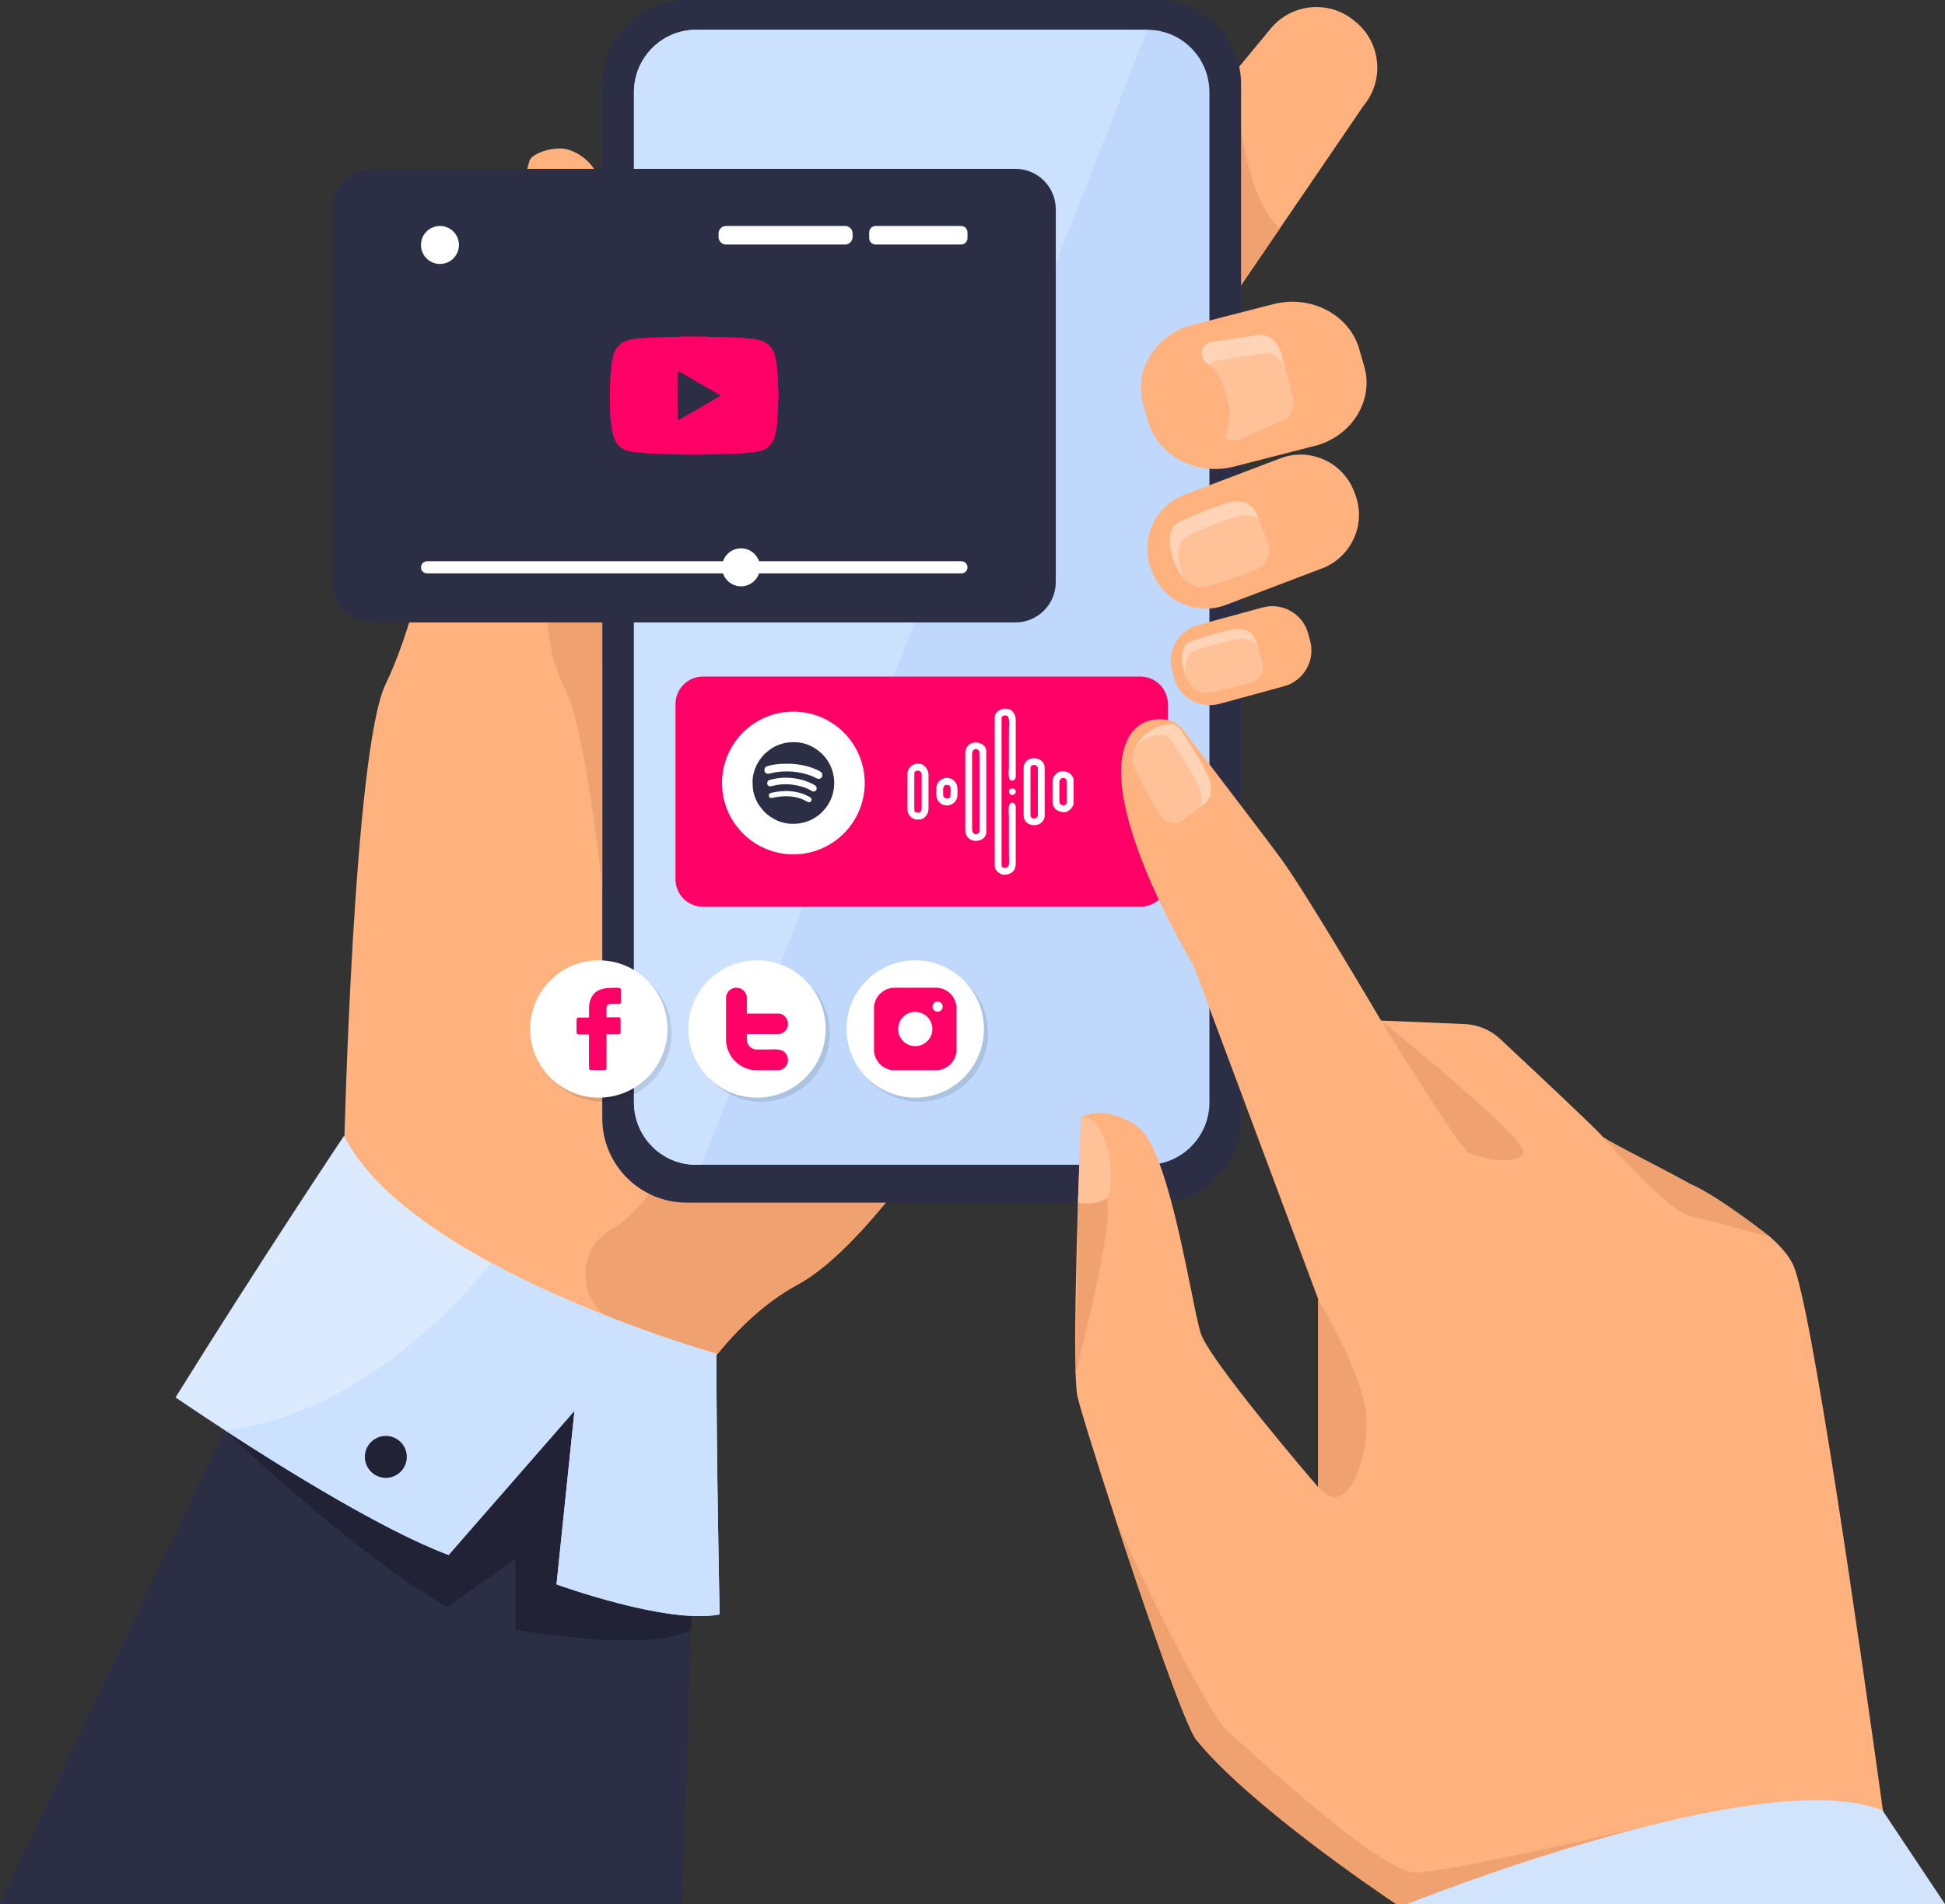 <svg xmlns="http://www.w3.org/2000/svg" xmlns:xlink="http://www.w3.org/1999/xlink" xmlns:xodm="http://www.corel.com/coreldraw/odm/2003" xml:space="preserve" width="199.604mm" height="195.377mm" style="shape-rendering:geometricPrecision; text-rendering:geometricPrecision; image-rendering:optimizeQuality; fill-rule:evenodd; clip-rule:evenodd" viewBox="0 0 58479.36 57240.92"><rect x="0" y="0" width="58479.36" height="57240.92" fill="#333333" stroke="none"/> <defs> <style type="text/css"> <![CDATA[ .fil13 {fill:#2B2E45} .fil14 {fill:#FF0066} .fil12 {fill:white} .fil7 {fill:#222236;fill-rule:nonzero} .fil1 {fill:#2B2E45;fill-rule:nonzero} .fil3 {fill:#C0D8FB;fill-rule:nonzero} .fil4 {fill:#CBE1FD;fill-rule:nonzero} .fil11 {fill:#D2E3FC;fill-rule:nonzero} .fil8 {fill:#DCEAFF;fill-rule:nonzero} .fil2 {fill:#EFA26F;fill-rule:nonzero} .fil10 {fill:#FF0066;fill-rule:nonzero} .fil0 {fill:#FFB27D;fill-rule:nonzero} .fil6 {fill:#FFC197;fill-rule:nonzero} .fil5 {fill:#FFD3B6;fill-rule:nonzero} .fil9 {fill:white;fill-rule:nonzero} .fil15 {fill:black;fill-rule:nonzero;fill-opacity:0.102} ]]> </style> </defs> <g id="Camada_x0020_1">  <g id="_105553374643904"> <path class="fil0" d="M33906.28 24329.21c0,0 -3125.65,6253.42 -6300.94,10569.73 -1263.46,1718.25 -2534.43,3128.93 -3619.64,3717.55 -1062.01,575.9 -1961.04,1470.45 -2705.03,2461.94 -1926.82,2567.09 -2816.01,5780.9 -2816.01,5780.9l-8119.3 -12283.61c0,0 277.07,-12007.16 1251.95,-14015.66 1420.82,-2926.93 2107.15,-8840.75 2652.99,-10018.05 404.92,-873.42 1561.33,-5384.97 1672.22,-5716.51 48.17,-142.88 432.99,-361.91 932.6,-361.5 401.03,0 1081.85,387.55 1253.53,1184.01 868.27,4025.71 -176.84,6681.07 -164.98,6799.09 306.25,3093.87 -614.52,5390.48 31.17,5998.67 24.08,22.5 68.64,11.87 131.81,-28.39 1119.32,-718.7 8066.42,-10846.88 8922.08,-11065.56 903.69,-230.48 6877.52,16977.4 6877.52,16977.4z"></path> <path class="fil1" d="M20907.3 44428.43c0,0 -110.57,5458.34 -427.1,12810.21l-20480.2 0c4681.42,-9982.95 8751.31,-18385.09 8751.31,-18385.09 0,0 11661.16,356.2 12155.99,5574.88z"></path> <path class="fil0" d="M41005.14 3166.03l-4981.66 7303.21c-150.5,181.5 -324.53,244.61 -512.89,226.47 -592.22,-56.19 -1324.52,-910.16 -1895.53,-1382.97l-57.78 -47.52c-752.83,-622.75 -859.27,-1748.11 -236.7,-2500.53l3771.11 -4558.49 0 -0.44 1118.5 -1351.82c622.9,-752.83 1748.25,-859.15 2500.47,-236.4l58.1 47.52c752.86,622.78 858.98,1748.13 236.37,2500.97z"></path> <path class="fil2" d="M38490.63 6851.97l-2467.16 3617.24c-150.5,181.5 -324.53,244.61 -512.89,226.47l1581.11 -8489.5c3.57,47.52 272.26,3856.66 1398.94,4645.79z"></path> <path class="fil2" d="M27605.34 34898.94c-1263.46,1718.25 -2534.43,3128.93 -3619.64,3717.55 -1062.01,575.9 -1961.04,1470.45 -2705.03,2461.94 -855.76,-398.95 -1831.19,-866.77 -2784.63,-1330.38 -1161.04,-564.16 -1205.57,-2212.83 -68.38,-2823.68 11.07,-5.86 21.97,-12.07 32.67,-18.28 1065.62,-609.51 2157.54,-2762.63 2157.54,-2762.63l6987.47 755.47z"></path> <path class="fil1" d="M34784.83 36153.94l-14146.16 0c-1391.44,0 -2529.94,-1138.42 -2529.94,-2529.86l0 -31094.14c0,-1391.46 1138.51,-2529.94 2529.94,-2529.94l14146.16 0c1391.44,0 2529.86,1138.48 2529.86,2529.94l0 31094.14c0,1391.44 -1138.42,2529.86 -2529.86,2529.86z"></path> <path class="fil3" d="M36363.01 2769.39l0 30373.44c0,1030.34 -837.09,1873.29 -1859.61,1873.29l-13583.29 0c-1022.58,0 -1859.29,-842.95 -1859.29,-1873.29l0 -30373.44c0,-1030.46 836.71,-1873.27 1859.29,-1873.27l13583.29 0c1022.52,0 1859.61,842.81 1859.61,1873.27z"></path> <path class="fil4" d="M34503.39 896.13l-13415.24 34120 -168.05 0c-1022.58,0 -1859.29,-842.95 -1859.29,-1873.29l0 -30373.44c0,-1030.46 836.71,-1873.27 1859.29,-1873.27l13583.29 0z"></path> <path class="fil0" d="M39753.45 17085.53l-374.81 142.47 -2521.36 958.15c-59.09,22.47 -119.18,41.63 -178.92,56.63 -834.78,217.01 -1723.11,-228.02 -2036.22,-1051.9l-36.89 -96.83c-335.61,-882.92 112.3,-1879.86 995.1,-2215.34l2350.61 -893.14 170.75 -65.04 375.13 -142.45c882.77,-335.52 1879.51,112.33 2214.79,995.27l37.24 96.8c335.28,882.94 -112.33,1879.86 -995.42,2215.37z"></path> <path class="fil5" d="M37705.81 17143.37c-420.51,159.5 -1182.51,442.42 -1589.96,500.99 -115.23,16.58 -327.78,-46.11 -525.92,-263.18 -118.86,-129.96 -232.48,-315.21 -317.03,-571.95 -39.49,-120.74 -72.16,-241 -86.19,-365.02 -15.67,-145.17 -11.43,-290.31 14.03,-434.13 22.88,-129.53 111.33,-247.51 240.3,-309.68 0.64,-0.5 1.64,-0.5 1.96,-0.97 433.22,-206.93 1017.3,-459.01 1529.19,-599.55 353.92,-97.74 712.05,58.48 824.03,368.21l323.53 885.79c111.98,307.86 -70.2,659.96 -413.95,789.48z"></path> <path class="fil6" d="M37705.81 17143.37c-420.51,159.5 -1182.51,442.42 -1589.96,500.99 -115.23,16.58 -327.78,-46.11 -525.92,-263.18 -20.92,-49.31 -40.49,-101.4 -58.77,-157.18 -39.84,-120.71 -72.48,-241 -86.19,-364.99 -15.67,-145.14 -11.43,-290.37 13.71,-434.13 23.17,-129.53 111.65,-247.51 240.62,-309.71 0.32,-0.5 1.29,-0.5 1.93,-0.94 433.25,-206.93 1016.98,-459.04 1529.22,-599.58 226.56,-62.67 454.76,-21.21 618.65,98.15l270.65 741.09c111.98,307.86 -70.2,659.96 -413.95,789.48z"></path> <path class="fil0" d="M38609.46 20630.35l-1944.49 529.35c-590.91,160.84 -1205.66,-190.93 -1366.62,-781.78l-60.06 -220.08c-160.61,-590.79 190.99,-1205.81 781.9,-1366.65l1944.49 -529.35c590.61,-160.84 1205.69,190.96 1366.62,781.75l59.77 220.11c160.93,590.79 -190.99,1205.78 -781.6,1366.65z"></path> <path class="fil5" d="M37557.91 20534.96c-357.17,95.39 -1002.63,263.62 -1341.16,282.05 -123.08,6.91 -369.59,-97.24 -530.2,-420.77 -39.84,-78.37 -73.45,-169.16 -99.58,-274.26 -23.5,-95.39 -41.78,-189.85 -43.42,-285.71 -2.29,-112.94 12.07,-224.01 43.42,-332.76 28.1,-98.15 109.69,-182.96 219.73,-222.11 0.97,-0.5 1.29,-0.5 1.96,-0.97 370.53,-130.87 868.09,-287.12 1298.71,-362.21 297.08,-52.12 579.16,90.73 648.71,335.96l50.27 175.14 149.83 525.83c69.23,243.32 -106.41,502.34 -398.27,579.8z"></path> <path class="fil6" d="M37557.91 20534.96c-357.17,95.39 -1002.63,263.62 -1341.16,282.05 -123.08,6.91 -369.59,-97.24 -530.2,-420.77 -21.89,-88.98 -37.56,-177.92 -39.52,-268.25 -2.29,-112.44 12.1,-223.98 43.45,-332.76 28.07,-97.68 109.69,-182.96 220.03,-222.14 0.67,-0.47 1.32,-0.47 1.64,-0.91 370.56,-130.87 868.41,-287.15 1298.71,-361.8 246.16,-43.33 482.21,47.46 595.5,218.94l149.83 525.83c69.23,243.32 -106.41,502.34 -398.27,579.8z"></path> <path class="fil7" d="M6757.48 42994.89c0,0 4002.12,3833.13 6700.09,5313.02l2042.66 -1448.89 0 2137.44c0,0 4017.3,710.41 5284.48,0l0 -5828.54 -11283.54 -5656.51 -2743.7 5483.47z"></path> <path class="fil8" d="M21637.08 48532.5c-1554.3,318.96 -4904.35,-902.05 -4904.35,-902.05l540.31 -5219 -3785.64 4335.24c-1926.53,-716.94 -4939.56,-2587.63 -6729.77,-3751.83 -891.29,-579.83 -1479.62,-984.34 -1479.62,-984.34 2526.22,-4065.23 5067.39,-7867.37 5067.39,-7867.37 745.89,1492.31 2511.19,2787.76 4424.89,3824.32 3180.09,1722.5 6769.73,2728.67 6769.73,2728.67 -1.11,3101.83 97.06,7836.37 97.06,7836.37z"></path> <path class="fil0" d="M39692.07 13359.1c-13.71,5.07 -27.77,9.7 -41.81,14.3l-2549.1 654.42c-1120.78,288.05 -2280.09,-318.44 -2575.88,-1347.58l-151.47 -527.27c-284.36,-988.09 326.46,-2021.36 1368.23,-2356.41l841.66 -216.16 1707.47 -438.29c1120.75,-288.05 2279.77,318.47 2575.53,1347.61l151.82 527.24c280.12,974.76 -310.79,1992.8 -1326.45,2342.15z"></path> <path class="fil5" d="M38523.94 12647.52l-1238.33 558.12c-1.96,0.44 -4.25,0.91 -7.82,1.85 -49.63,13.36 -99.91,23.5 -149.86,30.85 -20.57,3.25 -41.78,5.57 -62.7,7.85 -8.82,0.91 -17.29,0.91 -26.1,0.44 -136.47,-4.6 -230.16,-149.3 -171.07,-278.33 117.19,-254.89 148.86,-549.83 70.2,-839.73l-29.74 -107.84c0,-0.91 -0.32,-2.31 -0.97,-3.22l-95.66 -351.66c-76.06,-280.2 -237.99,-514.79 -448.9,-684.39 -25.46,-20.71 -51.59,-40.08 -78.34,-58.51 -244.87,-169.6 -182.52,-553.52 104.12,-633.24 2.61,-0.91 4.89,-1.38 7.85,-2.31l1359.09 -205.55c335.96,-91.26 659.49,167.29 751.22,503.25l341.49 1254.53c91.09,336.43 11.43,716.65 -324.5,807.91z"></path> <path class="fil6" d="M38523.94 12647.52l-1238.33 558.12c-1.96,0.44 -4.25,0.91 -7.82,1.85 -29.06,5.54 -119.83,20.74 -238.66,39.14 -136.47,-4.6 -230.16,-149.3 -171.07,-278.33 117.19,-254.89 148.86,-549.83 70.2,-839.73l-29.74 -107.84c0,-0.91 -0.32,-2.31 -0.97,-3.22l-95.66 -351.66c-76.06,-280.2 -237.99,-514.79 -448.9,-684.39 43.74,-64.04 109.05,-114.73 194.89,-138.7 2.29,-0.91 4.92,-1.38 7.85,-2.31l1359.12 -205.55c283.04,-76.97 556.63,94.49 691.13,350.72l232.45 854c91.09,336.43 11.43,716.65 -324.5,807.91z"></path> <path class="fil2" d="M18108.67 26618.24c0,0 -556.1,-4854.39 -1069.19,-5800.86 -513.09,-946.84 -947.22,-2842.46 -157.86,-4251.07 789.34,-1408.98 1062.07,-4119.23 1062.07,-4119.23 306.25,3093.87 -614.52,5390.48 31.17,5998.67 24.08,22.5 68.64,11.87 131.81,-28.39l1.99 8200.86z"></path> <path class="fil4" d="M21637.08 48532.5c-1554.3,318.96 -4904.35,-902.05 -4904.35,-902.05l540.31 -5219 -3785.64 4335.24c-1926.53,-716.94 -4939.56,-2587.63 -6729.77,-3751.83 4587.52,-500.17 8012.65,-5027.4 8012.65,-5027.4 3180.09,1722.5 6769.73,2728.67 6769.73,2728.67 -1.11,3101.83 97.06,7836.37 97.06,7836.37z"></path> <path class="fil7" d="M10970.67 43792.11c3.25,-348.03 287.97,-627.5 635.94,-624.22 348,3.25 627.5,287.94 624.28,635.96 -3.25,348.03 -287.94,627.47 -635.91,624.22 -348,-3.25 -627.5,-287.97 -624.3,-635.96z"></path> <path class="fil1" d="M11216.74 18711.7l19312.83 0c670.57,0 1214.15,-543.53 1214.15,-1213.95l0 -11207.74c0,-670.45 -543.59,-1213.98 -1214.15,-1213.98l-19312.83 0c-670.45,0 -1213.95,543.53 -1213.95,1213.98l0 11207.74c0,670.42 543.5,1213.95 1213.95,1213.95z"></path> <path class="fil9" d="M28907.42 17237.65l-16068.38 0c-100.2,0 -182.14,-81.97 -182.14,-182.14 0,-100.17 81.95,-182.11 182.14,-182.11l16068.38 0c100.23,0 182.17,81.95 182.17,182.11 0,100.17 -81.95,182.14 -182.17,182.14z"></path> <path class="fil10" d="M21136.06 27260.51l13151.62 0c456.63,0 826.81,-370.15 826.81,-826.66l0 -5267.29c0,-456.55 -370.18,-826.66 -826.81,-826.66l-13151.62 0c-456.58,0 -826.69,370.12 -826.69,826.66l0 5267.29c0,456.52 370.12,826.66 826.69,826.66z"></path> <path class="fil9" d="M25999.27 23539.14c0,492.64 -165.85,946.37 -445.3,1308.58 -92.67,120.3 -197.82,230.37 -313.4,328.25 -373.87,317.21 -857.81,508.34 -1386.48,508.34 -480.45,0 -923.73,-157.74 -1281.31,-424.7 -157.71,-117.34 -298.6,-256.18 -418.58,-411.9 -279.41,-362.21 -445.3,-815.94 -445.3,-1308.58 0,-1184.86 960.32,-2145.21 2145.18,-2145.21 1184.86,0 2145.18,960.35 2145.18,2145.21z"></path> <g id="_105553349092288"> <path class="fil0" d="M56997.81 57240.92l-15019.78 0c-720.2,-482.86 -4460.6,-3034.27 -6008.43,-4936.31 -327.78,-403.19 -1527.58,-3876.88 -2449.52,-6697.28 -575.58,-1761.67 -1043.09,-3269.33 -1122.1,-3615.04 -27.42,-120.5 -45.7,-359.13 -56.81,-682.34l0 -3.25c-39.17,-1153.45 14.36,-3377.73 69.55,-5144.62l0.32 -8.14 0.97 -23.17c2.61,-77.7 4.89,-154.11 7.5,-229.84l0 -2.61c0.32,-7.53 0.32,-15.35 0.67,-22.85 10.11,-306.89 19.92,-596.15 29.03,-859.3 23.2,-657.5 42.77,-1152.1 50.95,-1345.73l3.25 -90.09c0,0 0.32,0 0.67,-0.32 23.82,-13.39 746.3,-398.95 1712.01,296.76 233.12,168.14 448.58,574.26 645.14,1104.14 125.69,338.21 243.55,726.73 353.24,1136.14 421.8,1574.58 724.44,3457.04 886.05,3961.11 260.52,814.56 3331.32,4396.62 3523.31,4619.28 2.93,3.93 6.18,7.53 9.14,11.1l0 -5656.83 -3748.26 -10029.27c0,0 -733.58,-1204.37 -1348.98,-2653.26 -269.36,-634.03 -516.17,-1314.73 -668.95,-1961.8 -36.56,-154.08 -67.59,-306.54 -92.4,-455.75 0,-0.32 0,-0.32 0,-0.64 -90.41,-546.84 -96.62,-1054.19 29.06,-1467.17 224.27,-735.55 729.66,-873.98 1117.85,-858.98 40.17,1.32 79.02,4.92 116.55,9.17 37.88,4.57 75.41,11.75 111.65,21.53 68.23,17.96 132.87,45.38 192.95,80.3 0.64,0 0.64,0.32 0.97,0.67 99.58,58.1 185.45,138.08 252.05,235.7 0,0 327.78,428.01 767.54,1003.27 289.26,378.7 627.15,821.07 951.68,1247.44 577.87,759.72 1114.57,1468.49 1262.14,1676.12 797.57,1122.75 2945.12,4781.56 2945.12,4781.56l2513.86 105.44c398.3,16.64 777.33,175.32 1068.55,447.29 893.87,834.78 2821.07,2641.16 3057.42,2909.85 0,88.16 1497.55,808.35 2654.58,1449.56 827.6,349.64 2399.57,1588.93 2399.57,1588.93 325.85,287.64 573.97,573.94 699.66,847.52 538.99,1173.02 2000.94,11375.03 2699.93,16418.4 224.95,1621.28 370.88,2709.42 382.31,2793.33z"></path> <path class="fil2" d="M41521.95 30680.6c0,0 2328.76,3801.46 2636.94,3972.53 308.5,171.39 1507.01,411.02 1644.13,0 136.79,-411.02 -4281.07,-3972.53 -4281.07,-3972.53z"></path> <path class="fil2" d="M53227.69 37192.1c-3.93,-3.6 -7.85,-6.86 -11.78,-10.46 0,0 -1571.97,-1239.29 -2399.57,-1588.93 -1062.33,-588.97 -2411.35,-1243.86 -2625.19,-1415.61 246.51,282.08 1980.73,2244.85 2648.36,2391.75 586.01,129.29 1917.07,493.31 2388.17,623.25z"></path> <path class="fil2" d="M39632.98 44708.54l0 -5656.83c0,0 1343.77,2247.78 1446.6,3480.89 102.83,1232.44 -558.27,3228.49 -1446.6,2175.94z"></path> <path class="fil2" d="M49451.69 54918.05l-4486.74 2322.87 -2986.93 0c-720.2,-482.86 -4460.6,-3034.27 -6008.43,-4936.31 -327.78,-403.19 -1527.58,-3876.88 -2449.52,-6697.28l0 -1.32c122.44,374.48 2695.36,5854.35 3427.98,6477.25 732.59,622.58 4579.11,4249.4 5641.48,4212.51 1029.05,-35.27 6507.28,-1296.1 6846.81,-1374.12 5.21,-1 10.11,-2.29 15.35,-3.6z"></path> <path class="fil11" d="M58479.36 57240.92l-16175.52 0c811.31,-318.32 3915.08,-1504.08 7132.49,-2319.26 5.21,-1 10.11,-2.29 15.35,-3.6 2763.27,-698.98 5607.84,-1122.75 7152.74,-487.1l11.07 16.64 1863.86 2793.33z"></path> <path class="fil2" d="M32419.83 35875.43c0.35,0 0.67,0 1.32,-0.67 272.29,-99.88 655.24,-165.82 841.31,145.29 289.93,483.85 -786.79,4752.82 -921.3,5289.87l78.66 -5434.49z"></path> <path class="fil6" d="M32503.42 33579.99l-92.38 2582.06c0,0 542.92,88.51 851.42,-142.01 308.86,-230.48 145.29,-2470.41 -759.04,-2440.06z"></path> </g> <g id="_105553349088224"> <path class="fil12" d="M29908.11 21555.95l0 4488.52c0,122.26 154.9,252.87 284.48,252.87 223.01,0 347.71,-128 347.71,-347.71l0 -1691.09c0,-67.62 -48.72,-126.45 -110.66,-126.45 -144.64,0 -94.81,299.89 -94.81,442.54l0 1074.73c0,274.37 52.82,442.51 -142.24,442.51 -36.86,0 -79.05,-42.16 -79.05,-79.02l0 -4425.3c0,-72.75 74.33,-79.02 126.45,-79.02 138.43,0 94.84,301.71 94.84,442.51l0 1074.73c0,142.65 -49.84,442.54 94.81,442.54 61.94,0 110.66,-58.83 110.66,-126.45l0 -1691.09c0,-89.71 -30.09,-174.47 -69.26,-231.04 -51.86,-74.86 -130.64,-110.6 -212.99,-116.66l-51.39 0c-151.41,10.66 -298.54,114.06 -298.54,252.87z"></path> <path class="fil12" d="M29228.49 24922.32l0 -2244.26c0,-224.04 221.29,-184.25 221.29,-47.4l0 2339.07c0,136.85 -221.29,176.64 -221.29,-47.4zm-205.49 -2260.02l0 2275.84c0,483.29 632.19,401.09 632.19,79.05l0 -2433.94c0,-322.04 -632.19,-404.25 -632.19,79.05z"></path> <path class="fil12" d="M30982.81 24495.59l0 -1390.82c0,-171.16 221.26,-120.12 221.26,-15.79l0 1422.4c0,104.33 -221.26,155.37 -221.26,-15.79zm-205.49 -1406.61l0 1422.4c0,396.84 632.19,392.47 632.19,0l0 -1422.4c0,-392.47 -632.19,-396.84 -632.19,0z"></path> <path class="fil12" d="M27616.41 24432.4c-52.12,0 -126.42,-6.27 -126.42,-79.02l0 -1106.34c0,-105.47 221.26,-124.19 221.26,47.43l0 1011.47c0,57.78 -43.62,126.45 -94.84,126.45zm-331.88 -1185.38l0 1106.34c0,145.4 140.83,284.48 284.48,284.48 102.69,0 187.8,-2.52 271.74,-107.58 47.64,-59.65 75.97,-120.88 75.97,-224.33l0 -1011.47c0,-191.17 -145.17,-331.91 -268.69,-331.91l-79.02 0c-145.79,0 -284.48,138.7 -284.48,284.48z"></path> <path class="fil12" d="M31852.07 24084.67l0 -568.96c0,-161.9 221.26,-174.44 221.26,-15.82l0 600.6c0,158.62 -221.26,146.08 -221.26,-15.82zm-205.49 -584.78l0 600.6c0,201.63 147.46,316.09 363.5,316.09 115.87,0 268.69,-152.85 268.69,-268.69l0 -695.41c0,-114.7 -121.23,-268.69 -331.88,-268.69 -165.18,0 -300.3,153.78 -300.3,316.09z"></path> <path class="fil12" d="M28359.26 23910.84c0,-145.38 -37.24,-316.09 110.63,-316.09 141.19,0 110.63,130.37 110.63,300.3 0,171.16 -221.26,120.12 -221.26,15.79zm-205.49 -221.26c0,176.72 -25.02,309.71 82.09,423.64 196.15,208.6 550.09,69.58 550.09,-202.39 0,-176.72 24.99,-309.71 -82.12,-423.64 -196.12,-208.6 -550.06,-69.58 -550.06,202.39z"></path> <path class="fil12" d="M30334.83 23784.39c0,164.57 205.46,132.81 205.46,15.79 0,-134.04 -205.46,-117.63 -205.46,-15.79z"></path> </g> <path class="fil9" d="M22851 17055.53c0,131.14 -44.15,251.93 -118.54,348.35 -24.67,32.02 -52.65,61.32 -83.44,87.4 -99.49,84.44 -228.32,135.3 -369.06,135.3 -127.88,0 -245.9,-41.98 -341.08,-113.03 -41.98,-31.26 -79.48,-68.21 -111.42,-109.66 -74.39,-96.42 -118.54,-217.21 -118.54,-348.35 0,-315.39 255.62,-571.04 571.04,-571.04 315.42,0 571.04,255.65 571.04,571.04z"></path> <g id="_105553349536192"> <path class="fil9" d="M25408.6 7351.85l-3578.6 0c-124.08,0 -225.59,-101.52 -225.59,-225.59l0 -107.58c0,-124.08 101.52,-225.56 225.59,-225.56l3578.6 0c124.05,0 225.27,101.49 225.27,225.56l0 107.58c0,124.08 -101.22,225.59 -225.27,225.59z"></path> <path class="fil9" d="M28896.31 7351.85l-2569.99 0c-106.12,0 -193.28,-86.96 -193.28,-193.22l0 -172.33c0,-106.26 87.16,-193.19 193.28,-193.19l2569.99 0c106.44,0 193.28,86.93 193.28,193.19l0 172.33c0,106.26 -86.84,193.22 -193.28,193.22z"></path> </g> <path class="fil9" d="M13798.98 7364.15c0,131.14 -44.15,251.93 -118.54,348.35 -24.67,32.02 -52.65,61.32 -83.44,87.4 -99.49,84.44 -228.32,135.3 -369.06,135.3 -127.88,0 -245.9,-41.98 -341.08,-113.03 -41.98,-31.26 -79.48,-68.21 -111.42,-109.66 -74.39,-96.42 -118.54,-217.21 -118.54,-348.35 0,-315.39 255.62,-571.04 571.04,-571.04 315.42,0 571.04,255.65 571.04,571.04z"></path> <path class="fil13" d="M23117.96 23917.4c0,-83 64.1,-83.64 121.29,-93.43 126.1,-21.53 193.39,-37.82 323.65,-39.29 26.4,-0.29 28.13,-4.1 50.89,-5.33 62.02,-3.37 228.35,13.68 292.95,24.05 84.61,13.59 170.95,37.06 248.91,68.03 50.83,20.22 97.88,38.5 144.82,64.78 21.62,12.1 49.19,25.49 68,39.38 80.25,59.33 3.28,186.13 -91.15,126.92l-172.09 -83.5c-284.98,-102.37 -549.89,-100.37 -844.62,-40.72 -29.39,5.95 -142.65,43.3 -142.65,-60.88zm696.35 -1605.22l79.57 0c92.58,2.58 183.67,14.12 262.92,34.69 141.27,36.62 200.04,67.18 314.22,130.52l90.71 57.54c89.74,64.92 84.03,69.82 142.5,118.25 44.21,36.62 17.99,19.22 55.99,56.46 34.31,33.6 100.67,123.78 129.61,166.88 12.22,18.16 15.38,26.57 25.96,45.65 18.43,33.19 37.38,61.2 52.68,95.57 67.18,150.88 104.68,305.14 112.53,459.77l0 123.17c-7.88,154.63 -45.35,308.89 -112.53,459.77l-80.69 144.26c-10.81,16.08 -18.05,26.1 -29.53,42.01 -64.92,89.74 -69.82,84.03 -118.25,142.5 -36.62,44.21 -19.22,17.99 -56.46,55.99 -64.84,66.18 -221.67,169.78 -308.09,208.25 -145.23,64.63 -304.11,103.89 -464.46,112.53l-134.21 0c-76,-4.16 -151.56,-15.53 -225.39,-34.69 -141.27,-36.62 -200.04,-67.18 -314.22,-130.52l-90.71 -57.54c-31.99,-23.15 -54.55,-39.32 -83.62,-64.66l-79.02 -69.23c-9.73,-9.76 -8.47,-11.98 -18.02,-22.88 -88.24,-100.78 -170.89,-201.98 -226.09,-326.02 -90.68,-203.68 -112.53,-335.43 -112.53,-562.25 0,-170.34 47.9,-335.28 112.53,-480.45l80.69 -144.26c32.52,-48.46 121.12,-162.31 163.42,-204.64 9.76,-9.73 11.98,-8.47 22.88,-18.02 100.78,-88.24 201.98,-170.89 326.02,-226.09 65.6,-29.21 142.97,-58.21 218.65,-77.84 79.25,-20.57 170.34,-32.11 262.92,-34.69zm-747.44 1237.12c0,-57.89 25.58,-88.98 72.48,-101.31 281.96,-74.24 509.9,-88.65 800.24,-40.37 166.76,27.74 306.31,71.54 455.46,142.62 62.2,29.65 159.44,74.36 159.44,142.21 0,60.7 -37.47,102.22 -97.12,102.22 -21.42,0 -72.57,-27.57 -89.89,-37.94 -175.67,-105.18 -410.37,-153.26 -616.34,-176.02 -52.59,-5.8 -199.84,-4.92 -254.6,-0.47 -83.64,6.8 -202.15,27.25 -283.22,49.07 -18.75,5.04 -33.11,12.01 -54.44,12.01 -51.21,0 -92.02,-40.81 -92.02,-92.02zm-81.8 -388.52c0,-63.25 13.04,-104.62 82.85,-126.74 48.72,-15.44 99.49,-26.78 151.88,-37.27 192.28,-38.5 314.57,-35.36 506.53,-35.36 288.67,0 683.69,82.33 930.17,230.28 56.9,34.13 66.68,52.53 66.68,122.46 0,56.16 -49.98,102.22 -112.47,102.22 -40.72,0 -131.58,-58.83 -200.1,-86.16 -346.12,-138.08 -814.94,-183.55 -1191.45,-93.81 -21.83,5.19 -34.37,8.26 -58.13,13.45 -21.36,4.66 -42.1,13.18 -63.49,13.18 -60.73,0 -112.47,-43.24 -112.47,-102.25z"></path> <path class="fil14" d="M20372.09 12636.01l0 -1495.35c53.44,35.8 103.74,59.94 160.55,92.52 52.33,30.03 101.6,64.13 157.86,95.22 61.35,33.87 102.25,56.78 161.08,91.97l657.12 378.12c37.38,22.59 145.17,76.76 163.19,101.37 -49.98,11.63 -118.51,60.7 -164.65,88.39 -67.77,40.64 -1095.06,638.43 -1135.14,647.77zm-2035.98 -828.22c0,409.7 -10.69,1230.62 218.27,1530.13 212.12,277.45 511.1,243.49 779.29,278.94 238.54,31.55 1344.82,54.35 1533,54.35 332.68,0 724.77,-24.7 1046.89,-22.85 193.75,1.11 830.06,-46.38 982.23,-99.03 135.09,-46.7 231.36,-129.67 307.77,-232.86 140.95,-190.41 175.26,-645.4 181.85,-899.38 2.23,-85.43 12.36,-101.05 11.81,-252.75 -0.44,-116.31 18.57,-261.86 11.57,-391.12 -2.78,-52.09 -11.84,-62.87 -11.92,-126.07 -0.44,-305.81 -26.81,-688.73 -100.61,-980.65 -48.46,-191.78 -208.25,-355.21 -393.47,-423.21 -128.76,-47.29 -306.42,-61.91 -461.94,-78.69 -41.34,-4.45 -79.84,0.85 -121.7,-4.83 -139.75,-18.93 -759.95,-32.14 -923.52,-31.2 -92.79,0.53 -151.32,-11.78 -252.9,-11.66l-656.03 -0.38c-57.89,1.73 -63.66,11.57 -125.69,12.33 -87.75,1.08 -177.08,-0.35 -265.03,-0.47 -101.58,-0.12 -160.11,12.22 -252.9,11.66l-380.11 10.99c-57.83,1.7 -63.49,11.07 -126.1,11.95 -130.9,1.79 -358.08,31.47 -464.49,64.6 -132.6,41.28 -236.99,118.39 -313.08,216.07 -96.92,124.43 -115.99,194.89 -149.36,379.73 -52.24,289.31 -73.86,651.49 -73.86,984.4z"></path> <path class="fil15" d="M16064.19 31058.92c0,473.89 159.58,910.46 428.45,1258.86 89.27,115.76 190.43,221.78 301.88,315.92 359.75,305.11 825.52,489.04 1334.04,489.04 462,0 888.83,-151.44 1232.91,-408.41 151.44,-113.06 287.23,-246.69 402.46,-396.54 268.86,-348.41 428.45,-784.97 428.45,-1258.86 0,-1140.38 -923.96,-2064.37 -2063.82,-2064.37 -1140.38,0 -2064.37,923.99 -2064.37,2064.37z"></path> <path class="fil15" d="M24949.39 31058.92c0,473.89 -159.58,910.46 -428.45,1258.86 -89.27,115.76 -190.41,221.78 -301.88,315.92 -359.72,305.11 -825.52,489.04 -1334.04,489.04 -462,0 -888.83,-151.44 -1232.88,-408.41 -151.47,-113.06 -287.26,-246.69 -402.49,-396.54 -268.86,-348.41 -428.45,-784.97 -428.45,-1258.86 0,-1140.38 923.99,-2064.37 2063.82,-2064.37 1140.38,0 2064.37,923.99 2064.37,2064.37z"></path> <path class="fil15" d="M25578.23 31058.92c0,473.89 159.58,910.46 428.45,1258.86 89.27,115.76 190.43,221.78 301.88,315.92 359.75,305.11 825.52,489.04 1334.04,489.04 462,0 888.83,-151.44 1232.91,-408.41 151.44,-113.06 287.23,-246.69 402.46,-396.54 268.86,-348.41 428.45,-784.97 428.45,-1258.86 0,-1140.38 -923.96,-2064.37 -2063.82,-2064.37 -1140.38,0 -2064.37,923.99 -2064.37,2064.37z"></path> <g id="_105553349537504"> <path class="fil9" d="M15940.14 30934.88c0,473.89 159.58,910.46 428.45,1258.86 89.27,115.76 190.43,221.78 301.88,315.92 359.75,305.11 825.52,489.04 1334.04,489.04 462,0 888.83,-151.44 1232.91,-408.41 151.44,-113.06 287.23,-246.69 402.46,-396.54 268.86,-348.41 428.45,-784.97 428.45,-1258.86 0,-1140.38 -923.96,-2064.37 -2063.82,-2064.37 -1140.38,0 -2064.37,923.99 -2064.37,2064.37z"></path> <path class="fil9" d="M24825.34 30934.88c0,473.89 -159.58,910.46 -428.45,1258.86 -89.27,115.76 -190.41,221.78 -301.88,315.92 -359.72,305.11 -825.52,489.04 -1334.04,489.04 -462,0 -888.83,-151.44 -1232.88,-408.41 -151.47,-113.06 -287.26,-246.69 -402.49,-396.54 -268.86,-348.41 -428.45,-784.97 -428.45,-1258.86 0,-1140.38 923.99,-2064.37 2063.82,-2064.37 1140.38,0 2064.37,923.99 2064.37,2064.37z"></path> <path class="fil9" d="M25454.19 30934.88c0,473.89 159.58,910.46 428.45,1258.86 89.27,115.76 190.43,221.78 301.88,315.92 359.75,305.11 825.52,489.04 1334.04,489.04 462,0 888.83,-151.44 1232.91,-408.41 151.44,-113.06 287.23,-246.69 402.46,-396.54 268.86,-348.41 428.45,-784.97 428.45,-1258.86 0,-1140.38 -923.96,-2064.37 -2063.82,-2064.37 -1140.38,0 -2064.37,923.99 -2064.37,2064.37z"></path> </g> <path class="fil14" d="M17710.69 30284.67l0 305.31 -313.13 0c-53.18,0 -62.64,41.22 -62.64,93.96l0 328.78c0,58.71 18.31,86.11 78.28,86.11l297.49 0c0,156.22 -12.13,971.19 7.82,1056.86 62.93,30.18 366.34,15.64 454.06,15.64 28.59,0 62.64,-21.59 62.64,-46.96l0 -1033.36c93.78,0 339.15,9.81 414.88,-7.82 17.75,-76.12 7.85,-349.43 7.85,-446.23 0,-37.44 -26.51,-54.79 -62.64,-54.79l-360.1 0c0,-422.18 -46.73,-402.61 336.84,-399.03 60.21,0.56 101.55,-4.22 101.55,-62.84l0 -360.1c0,-87.4 -159.06,-62.64 -281.81,-62.64 -272.64,0 -508.31,64.6 -624.28,322.98 -31.55,70.29 -56.81,165.21 -56.81,264.15z"></path> <path class="fil14" d="M21830.15 29989.03l0 1291.85c0,110.83 42.13,267.14 88.42,358.55 17.93,35.39 10.84,29.06 36.5,71.57 25.78,42.72 58.92,97.85 92.38,133.6 75.73,80.92 76.91,86.43 174.23,159.76 23.35,17.61 42.95,28.98 68.64,44.33 46.58,27.89 98.5,52.74 150.71,70.34 90.73,30.59 181.47,55.81 283.07,55.81l668.05 0c222.57,0 395.08,-262.45 241.74,-492.26 -115.9,-173.71 -353.13,-131.55 -561.02,-131.55 -76.97,0 -153.9,0 -230.87,0 -90.47,0 -141.95,4.19 -206.31,-24.55 -94.49,-42.19 -181.73,-143.65 -181.73,-280l0 -157.18 948.01 0c74.53,0 151.94,-41.4 200.22,-89.59 199.55,-199.08 38.23,-529.32 -195.3,-529.32l-952.94 0 0 -466.62c0,-94.22 -41.02,-165.91 -88.89,-215.63 -56.37,-58.57 -130.67,-89.36 -205.87,-93.81l-38.38 0c-73.51,4.37 -145.08,33.81 -198.67,87.07 -43.42,43.18 -91.99,123.52 -91.99,207.63z"></path> <path class="fil14" d="M27004.71 30958.81c0,-157.59 38.88,-278.8 148.95,-388.84 38.59,-38.59 91.03,-75.68 141.63,-100.61 191.72,-94.43 438.26,-48.75 587.59,100.61 70.64,70.61 148.95,201.36 148.95,340.38l0 48.46c0,253.07 -236.26,489.33 -489.33,489.33l-48.46 0c-253.19,0 -489.33,-236.17 -489.33,-489.33zm1031.95 -692.8c0,-62.23 32.52,-113.18 80.6,-137.44 116.52,-58.77 224.63,34.89 224.63,118.04 0,45.44 3.46,46.61 -16,85.75 -11.92,23.99 -13.48,23.85 -31.14,41.54 -93.14,93.2 -258.08,21.97 -258.08,-107.9zm-1758.65 14.53l0 1308.08c0,143.47 86.75,321.63 199.81,420.36 7.85,6.86 11.72,12.22 19.37,19.37 81.71,76.47 251.99,146.52 367.07,146.52l1308.08 0c42.13,0 89.15,-11.48 125.01,-20.36 99.06,-24.49 185.45,-75.5 258.9,-143.21 41.69,-38.44 50.8,-48.22 87.45,-96.65 36.04,-47.58 78.66,-136.62 93.58,-197.11 9.32,-37.85 21.3,-85.29 21.3,-128.91l0 -1308.08c0,-114.91 -67.97,-279.56 -144.17,-364.55l-75 -75.18c-34.25,-32.05 -90.47,-63.81 -132.89,-85.14 -32.78,-16.49 -65.69,-30.32 -105.27,-40.08 -37.85,-9.32 -85.29,-21.3 -128.91,-21.3l-1308.08 0c-42.13,0 -89.15,11.48 -125.01,20.36 -98.38,24.32 -186.01,75.62 -258.9,143.21 -10.02,9.32 -12.77,9.02 -21.68,17.08l-65.77 79.57c-59.77,78.96 -114.88,224.45 -114.88,326.02z"></path> </g> </g> <g id="Camada_x0020_1_0">  <g id="_105553376100448"> <path class="fil5" d="M34818.31 24401.78c-220.61,-378.23 -615.69,-1064.03 -751.66,-1447.69 -38.12,-108.46 -33.34,-325.53 100.05,-556.77 79.51,-138.72 205.61,-282.55 395.81,-410.87 89.42,-60.32 179.95,-113.85 277.8,-149.77 114.32,-41.57 233.06,-63.96 355.5,-65.6 110.31,-1.23 225.01,62.96 303.82,176.52 0.35,0.32 0.35,1.26 1.08,1.61 261.69,381.63 592.99,900.9 818.37,1370.87 155.75,324.79 106.64,699.78 -120.56,864.46l-649.44 474.21c-225.74,164.36 -551.18,52.24 -730.77,-256.97z"></path> <path class="fil6" d="M34818.31 24401.78c-220.61,-378.23 -615.69,-1064.03 -751.66,-1447.69 -38.12,-108.46 -33.34,-325.53 100.05,-556.77 35.19,-29.5 73.3,-57.72 114.7,-85.67 89.45,-60.32 179.95,-113.88 277.8,-149.8 114.7,-41.54 233.44,-63.96 355.5,-65.57 110.31,-1.23 225.39,62.93 303.82,176.52 0.38,0.35 0.73,1.23 1.11,1.61 262.04,381.63 593.34,900.9 818.34,1370.84 100.05,208.07 115.81,436.42 54.26,616.89l-543.15 396.6c-225.74,164.36 -551.18,52.24 -730.77,-256.97z"></path> </g> </g> </svg>